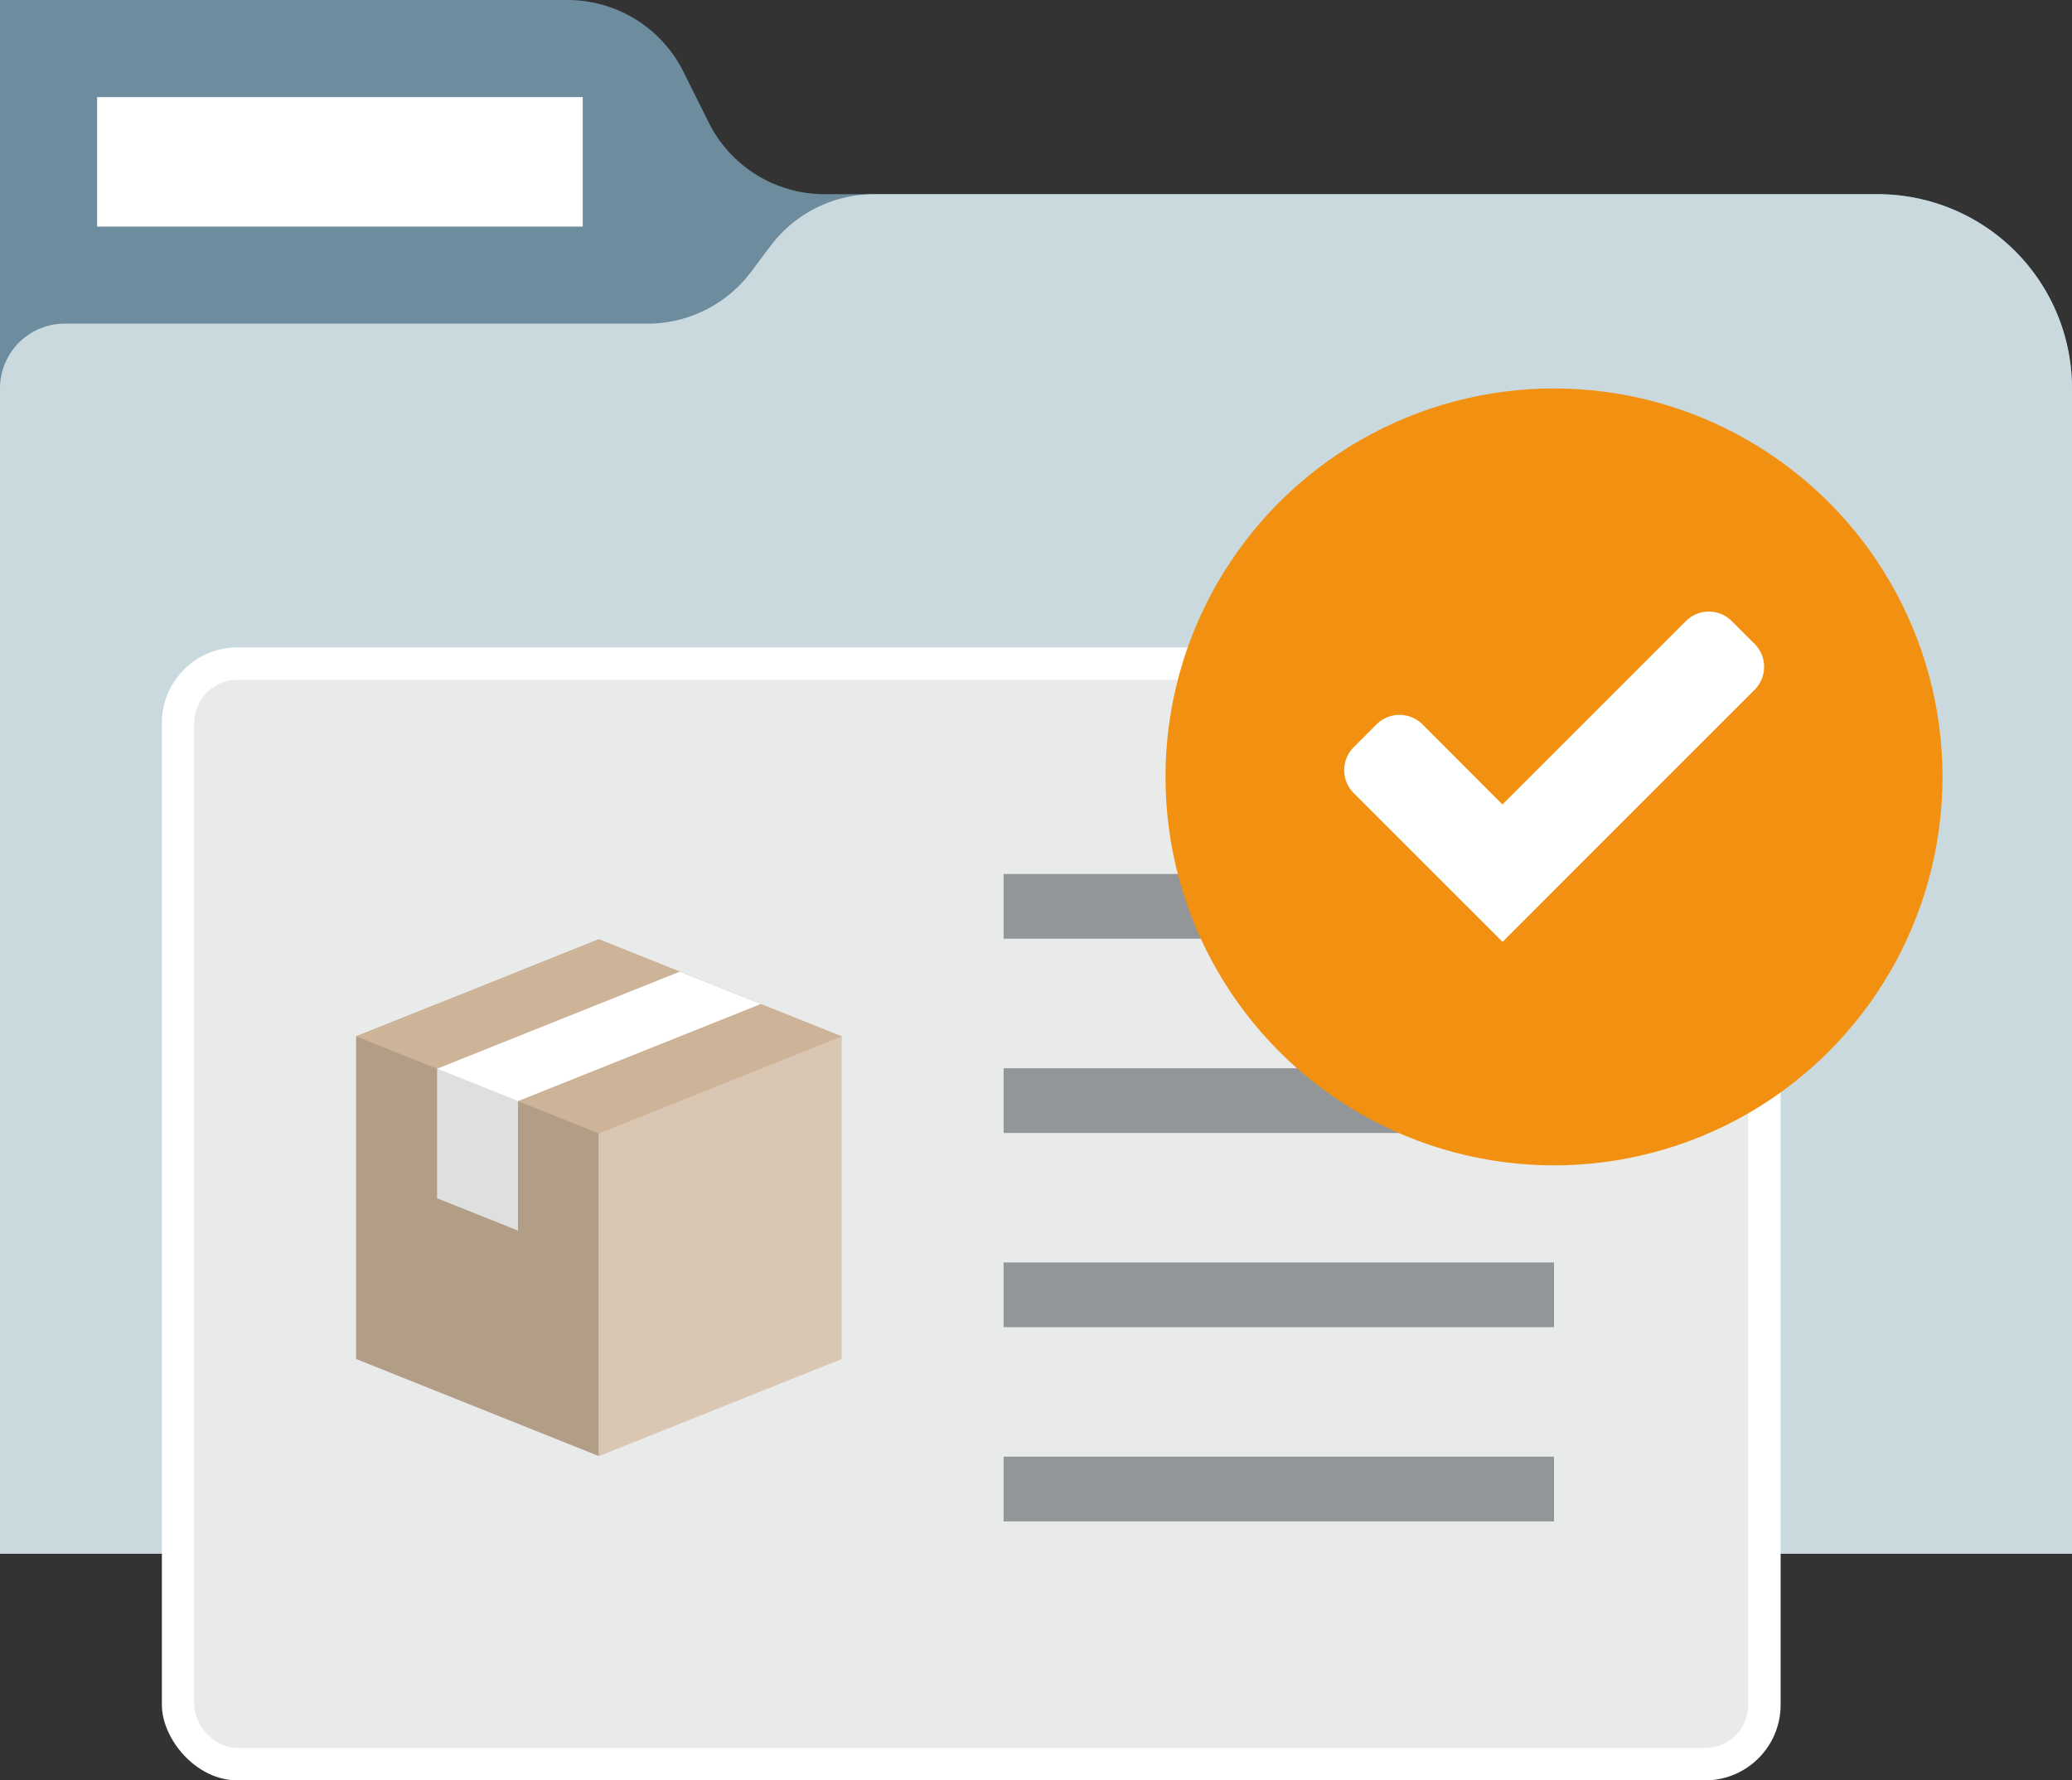 <?xml version="1.0" encoding="UTF-8"?>
<svg xmlns="http://www.w3.org/2000/svg" viewBox="0 0 497 427.11">
  <rect x="0" y="0" width="497" height="427.11" fill="#333333" stroke="none"/>
  <defs>
    <style>.cls-1{fill:#6d8c9e;}.cls-1,.cls-2{fill-rule:evenodd;}.cls-2{fill:#cad9de;}.cls-3{fill:#fff;}.cls-4{fill:#e9eaea;}.cls-5{fill:#939699;}.cls-6{fill:#b29d86;}.cls-7{fill:#dac7b3;}.cls-8{fill:#dee0e0;}.cls-9{fill:#cdb498;}.cls-10{fill:#f29111;}</style>
  </defs>
  <g id="Livello_2" data-name="Livello 2">
    <g id="Livello_2-2" data-name="Livello 2">
      <path class="cls-1" d="M163.91,17.16,170,29.41a31.07,31.07,0,0,0,27.78,17.18H450.41A46.59,46.59,0,0,1,497,93.19v31.06H0V0H136.11A31.07,31.07,0,0,1,163.91,17.16Z"></path>
      <path class="cls-2" d="M450.41,46.59H209.67A31.07,31.07,0,0,0,184.82,59l-4.66,6.21a31.06,31.06,0,0,1-24.85,12.43H15.53A15.53,15.53,0,0,0,0,93.19V372.75H497V93.19A46.59,46.59,0,0,0,450.41,46.59Z"></path>
      <rect class="cls-3" x="23.3" y="23.3" width="116.48" height="31.06"></rect>
      <rect class="cls-3" x="38.83" y="155.31" width="388.28" height="271.8" rx="18.12"></rect>
      <rect class="cls-4" x="46.59" y="163.08" width="372.75" height="256.27" rx="10.35"></rect>
      <rect class="cls-5" x="240.73" y="302.86" width="132.02" height="15.53"></rect>
      <rect class="cls-5" x="240.73" y="256.27" width="132.02" height="15.53"></rect>
      <rect class="cls-5" x="240.73" y="209.67" width="132.02" height="15.53"></rect>
      <rect class="cls-5" x="240.73" y="349.45" width="132.02" height="15.53"></rect>
      <polygon class="cls-6" points="143.66 349.32 85.42 326.03 85.42 248.63 143.66 225.33 143.66 349.32"></polygon>
      <polygon class="cls-7" points="143.66 225.33 201.91 248.63 201.91 326.03 143.66 349.32 143.66 225.33"></polygon>
      <polygon class="cls-8" points="104.84 287.46 124.25 295.22 124.25 233.1 104.84 240.86 104.84 287.46"></polygon>
      <polygon class="cls-9" points="143.66 225.33 85.42 248.63 143.66 271.93 201.91 248.63 143.66 225.33"></polygon>
      <polygon class="cls-3" points="163.08 233.1 104.84 256.39 124.25 264.16 182.49 240.86 163.08 233.1"></polygon>
      <circle class="cls-10" cx="372.75" cy="186.38" r="93.19"></circle>
      <path class="cls-3" d="M343.91,209.46l-19.2-19.2a7.77,7.77,0,0,1,0-11l5.48-5.49a7.79,7.79,0,0,1,11,0L360.38,193l44-44a7.77,7.77,0,0,1,11,0l5.49,5.48a7.79,7.79,0,0,1,0,11l-44,44-16.46,16.47Z"></path>
    </g>
  </g>
</svg>
